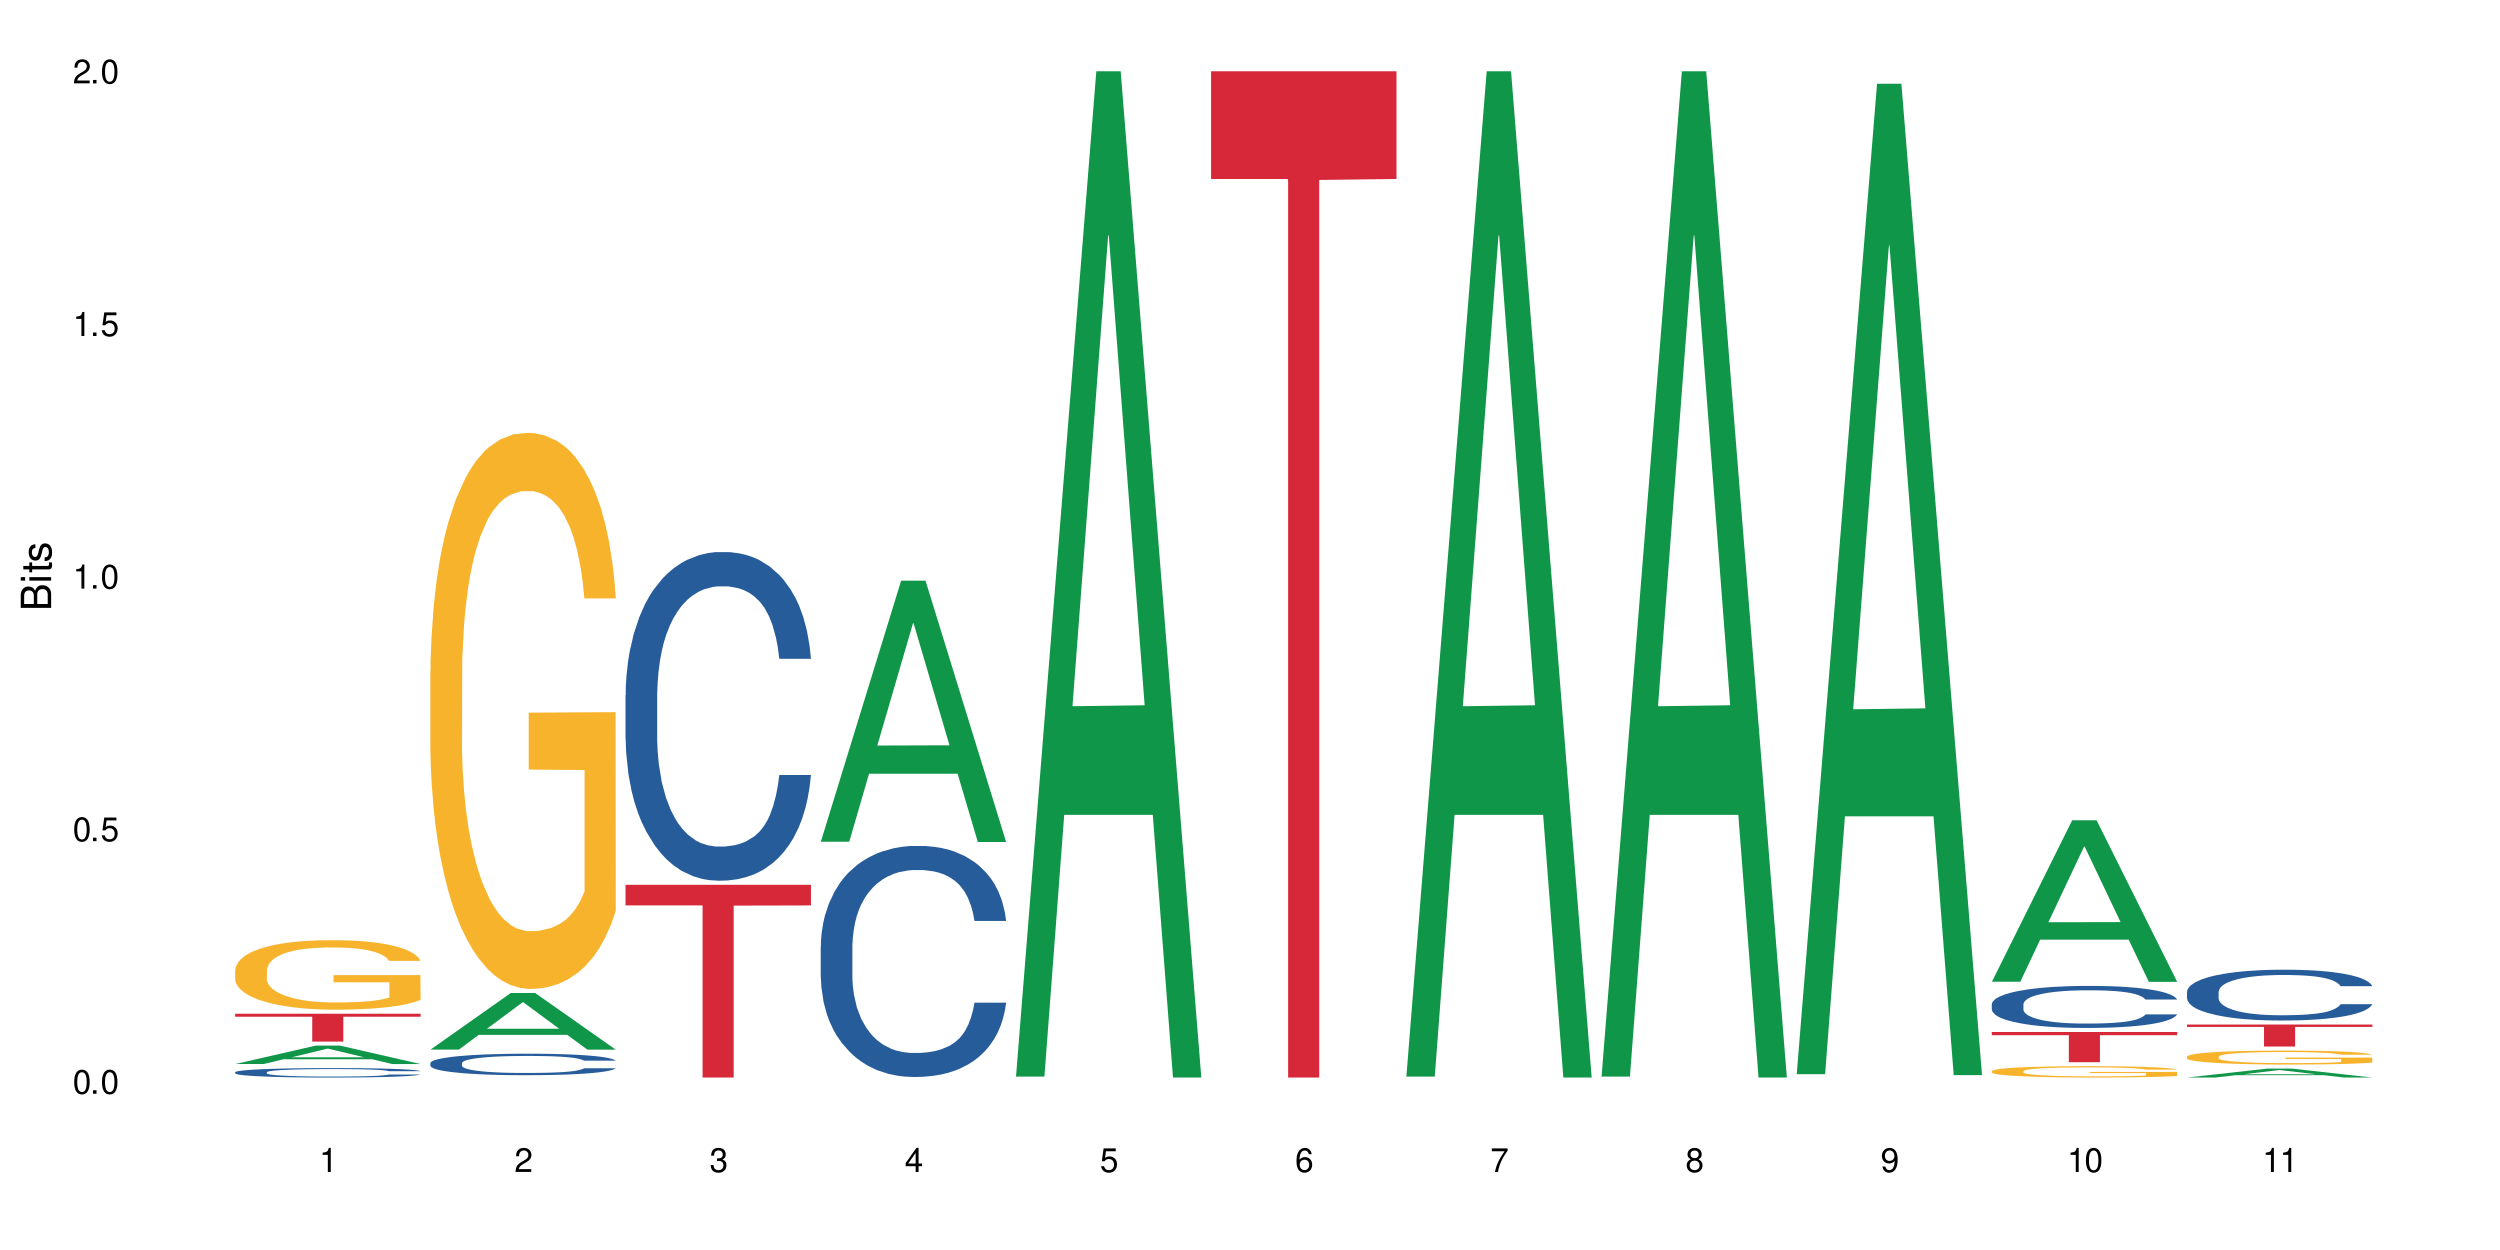 <?xml version="1.0" encoding="UTF-8"?>
<svg xmlns="http://www.w3.org/2000/svg" xmlns:xlink="http://www.w3.org/1999/xlink" width="720" height="360" viewBox="0 0 720 360">
<defs>
<g>
<g id="glyph-0-0">
</g>
<g id="glyph-0-1">
<path d="M 2.641 -6.938 C 2 -6.938 1.422 -6.656 1.078 -6.172 C 0.641 -5.562 0.406 -4.641 0.406 -3.359 C 0.406 -1.016 1.188 0.219 2.641 0.219 C 4.078 0.219 4.859 -1.016 4.859 -3.297 C 4.859 -4.641 4.656 -5.547 4.203 -6.172 C 3.844 -6.656 3.281 -6.938 2.641 -6.938 Z M 2.641 -6.188 C 3.547 -6.188 4 -5.25 4 -3.375 C 4 -1.406 3.562 -0.484 2.625 -0.484 C 1.734 -0.484 1.281 -1.438 1.281 -3.344 C 1.281 -5.25 1.734 -6.188 2.641 -6.188 Z M 2.641 -6.188 "/>
</g>
<g id="glyph-0-2">
<path d="M 1.828 -1 L 0.828 -1 L 0.828 0 L 1.828 0 Z M 1.828 -1 "/>
</g>
<g id="glyph-0-3">
<path d="M 4.562 -6.797 L 1.062 -6.797 L 0.547 -3.094 L 1.328 -3.094 C 1.719 -3.562 2.047 -3.734 2.578 -3.734 C 3.484 -3.734 4.062 -3.109 4.062 -2.094 C 4.062 -1.125 3.484 -0.531 2.578 -0.531 C 1.828 -0.531 1.375 -0.906 1.188 -1.672 L 0.328 -1.672 C 0.453 -1.109 0.547 -0.844 0.75 -0.594 C 1.125 -0.078 1.828 0.219 2.594 0.219 C 3.969 0.219 4.922 -0.781 4.922 -2.219 C 4.922 -3.562 4.031 -4.484 2.719 -4.484 C 2.25 -4.484 1.859 -4.359 1.469 -4.062 L 1.734 -5.969 L 4.562 -5.969 Z M 4.562 -6.797 "/>
</g>
<g id="glyph-0-4">
<path d="M 2.484 -4.938 L 2.484 0 L 3.328 0 L 3.328 -6.938 L 2.766 -6.938 C 2.469 -5.875 2.281 -5.734 0.984 -5.562 L 0.984 -4.938 Z M 2.484 -4.938 "/>
</g>
<g id="glyph-0-5">
<path d="M 4.859 -0.828 L 1.281 -0.828 C 1.359 -1.406 1.672 -1.781 2.5 -2.281 L 3.469 -2.828 C 4.406 -3.344 4.906 -4.062 4.906 -4.906 C 4.906 -5.484 4.672 -6.031 4.266 -6.406 C 3.859 -6.766 3.375 -6.938 2.719 -6.938 C 1.859 -6.938 1.219 -6.625 0.844 -6.031 C 0.609 -5.672 0.5 -5.234 0.484 -4.531 L 1.328 -4.531 C 1.359 -5.016 1.406 -5.281 1.531 -5.516 C 1.75 -5.938 2.188 -6.203 2.703 -6.203 C 3.469 -6.203 4.031 -5.641 4.031 -4.891 C 4.031 -4.344 3.719 -3.859 3.125 -3.516 L 2.234 -3 C 0.812 -2.172 0.406 -1.531 0.328 -0.016 L 4.859 -0.016 Z M 4.859 -0.828 "/>
</g>
<g id="glyph-0-6">
<path d="M 2.125 -3.188 L 2.578 -3.188 C 3.5 -3.188 3.984 -2.766 3.984 -1.922 C 3.984 -1.062 3.469 -0.531 2.594 -0.531 C 1.656 -0.531 1.203 -1 1.156 -2.016 L 0.312 -2.016 C 0.344 -1.453 0.438 -1.094 0.609 -0.781 C 0.953 -0.109 1.625 0.219 2.547 0.219 C 3.953 0.219 4.859 -0.625 4.859 -1.938 C 4.859 -2.828 4.516 -3.297 3.703 -3.594 C 4.344 -3.844 4.656 -4.328 4.656 -5.031 C 4.656 -6.219 3.875 -6.938 2.578 -6.938 C 1.203 -6.938 0.484 -6.172 0.453 -4.703 L 1.297 -4.703 C 1.312 -5.125 1.344 -5.359 1.453 -5.578 C 1.641 -5.969 2.062 -6.203 2.594 -6.203 C 3.344 -6.203 3.797 -5.75 3.797 -5 C 3.797 -4.516 3.609 -4.219 3.25 -4.047 C 3.016 -3.953 2.703 -3.922 2.125 -3.906 Z M 2.125 -3.188 "/>
</g>
<g id="glyph-0-7">
<path d="M 3.141 -1.672 L 3.141 0 L 3.984 0 L 3.984 -1.672 L 4.984 -1.672 L 4.984 -2.438 L 3.984 -2.438 L 3.984 -6.938 L 3.359 -6.938 L 0.266 -2.578 L 0.266 -1.672 Z M 3.141 -2.438 L 1 -2.438 L 3.141 -5.5 Z M 3.141 -2.438 "/>
</g>
<g id="glyph-0-8">
<path d="M 4.781 -5.125 C 4.609 -6.266 3.891 -6.938 2.844 -6.938 C 2.094 -6.938 1.422 -6.578 1.031 -5.953 C 0.594 -5.266 0.406 -4.422 0.406 -3.172 C 0.406 -2 0.578 -1.25 0.984 -0.641 C 1.359 -0.078 1.953 0.219 2.703 0.219 C 3.984 0.219 4.922 -0.75 4.922 -2.094 C 4.922 -3.375 4.062 -4.281 2.844 -4.281 C 2.172 -4.281 1.641 -4.031 1.281 -3.516 C 1.281 -5.234 1.828 -6.188 2.797 -6.188 C 3.391 -6.188 3.797 -5.797 3.938 -5.125 Z M 2.734 -3.531 C 3.547 -3.531 4.062 -2.953 4.062 -2.031 C 4.062 -1.156 3.484 -0.531 2.703 -0.531 C 1.922 -0.531 1.328 -1.188 1.328 -2.078 C 1.328 -2.938 1.906 -3.531 2.734 -3.531 Z M 2.734 -3.531 "/>
</g>
<g id="glyph-0-9">
<path d="M 4.984 -6.797 L 0.438 -6.797 L 0.438 -5.969 L 4.109 -5.969 C 2.5 -3.656 1.828 -2.234 1.328 0 L 2.219 0 C 2.594 -2.172 3.453 -4.047 4.984 -6.094 Z M 4.984 -6.797 "/>
</g>
<g id="glyph-0-10">
<path d="M 3.75 -3.656 C 4.469 -4.094 4.688 -4.438 4.688 -5.078 C 4.688 -6.172 3.844 -6.938 2.641 -6.938 C 1.438 -6.938 0.594 -6.172 0.594 -5.094 C 0.594 -4.438 0.812 -4.094 1.516 -3.656 C 0.734 -3.266 0.359 -2.703 0.359 -1.922 C 0.359 -0.656 1.281 0.219 2.641 0.219 C 3.984 0.219 4.922 -0.656 4.922 -1.922 C 4.922 -2.703 4.531 -3.266 3.75 -3.656 Z M 2.641 -6.188 C 3.359 -6.188 3.812 -5.75 3.812 -5.062 C 3.812 -4.406 3.344 -3.984 2.641 -3.984 C 1.922 -3.984 1.453 -4.406 1.453 -5.078 C 1.453 -5.75 1.922 -6.188 2.641 -6.188 Z M 2.641 -3.266 C 3.484 -3.266 4.062 -2.719 4.062 -1.906 C 4.062 -1.078 3.484 -0.531 2.625 -0.531 C 1.797 -0.531 1.219 -1.094 1.219 -1.906 C 1.219 -2.719 1.781 -3.266 2.641 -3.266 Z M 2.641 -3.266 "/>
</g>
<g id="glyph-0-11">
<path d="M 0.516 -1.578 C 0.672 -0.453 1.406 0.219 2.438 0.219 C 3.188 0.219 3.859 -0.141 4.266 -0.766 C 4.688 -1.453 4.891 -2.297 4.891 -3.547 C 4.891 -4.719 4.703 -5.453 4.312 -6.078 C 3.938 -6.641 3.344 -6.938 2.594 -6.938 C 1.297 -6.938 0.359 -5.969 0.359 -4.625 C 0.359 -3.344 1.234 -2.453 2.453 -2.453 C 3.094 -2.453 3.578 -2.672 4.016 -3.203 C 4 -1.484 3.469 -0.531 2.5 -0.531 C 1.906 -0.531 1.484 -0.906 1.359 -1.578 Z M 2.578 -6.203 C 3.375 -6.203 3.969 -5.531 3.969 -4.641 C 3.969 -3.797 3.391 -3.188 2.547 -3.188 C 1.734 -3.188 1.234 -3.766 1.234 -4.688 C 1.234 -5.562 1.797 -6.203 2.578 -6.203 Z M 2.578 -6.203 "/>
</g>
<g id="glyph-1-0">
</g>
<g id="glyph-1-1">
<path d="M 0 -0.953 L 0 -4.891 C 0 -5.719 -0.234 -6.344 -0.734 -6.797 C -1.188 -7.234 -1.812 -7.469 -2.5 -7.469 C -3.547 -7.469 -4.188 -7 -4.625 -5.875 C -4.984 -6.688 -5.625 -7.094 -6.531 -7.094 C -7.172 -7.094 -7.734 -6.859 -8.141 -6.391 C -8.562 -5.922 -8.75 -5.344 -8.75 -4.5 L -8.75 -0.953 Z M -4.984 -2.062 L -7.766 -2.062 L -7.766 -4.219 C -7.766 -4.844 -7.688 -5.203 -7.453 -5.5 C -7.219 -5.812 -6.859 -5.969 -6.375 -5.969 C -5.891 -5.969 -5.531 -5.812 -5.297 -5.5 C -5.062 -5.203 -4.984 -4.844 -4.984 -4.219 Z M -0.984 -2.062 L -4 -2.062 L -4 -4.781 C -4 -5.766 -3.438 -6.359 -2.484 -6.359 C -1.547 -6.359 -0.984 -5.766 -0.984 -4.781 Z M -0.984 -2.062 "/>
</g>
<g id="glyph-1-2">
<path d="M -6.281 -1.797 L -6.281 -0.797 L 0 -0.797 L 0 -1.797 Z M -8.75 -1.797 L -8.75 -0.797 L -7.484 -0.797 L -7.484 -1.797 Z M -8.75 -1.797 "/>
</g>
<g id="glyph-1-3">
<path d="M -6.281 -3.047 L -6.281 -2.016 L -8.016 -2.016 L -8.016 -1.016 L -6.281 -1.016 L -6.281 -0.172 L -5.469 -0.172 L -5.469 -1.016 L -0.719 -1.016 C -0.078 -1.016 0.281 -1.453 0.281 -2.234 C 0.281 -2.5 0.25 -2.719 0.188 -3.047 L -0.641 -3.047 C -0.609 -2.906 -0.594 -2.766 -0.594 -2.562 C -0.594 -2.141 -0.719 -2.016 -1.156 -2.016 L -5.469 -2.016 L -5.469 -3.047 Z M -6.281 -3.047 "/>
</g>
<g id="glyph-1-4">
<path d="M -4.531 -5.25 C -5.766 -5.25 -6.469 -4.422 -6.469 -2.969 C -6.469 -1.516 -5.719 -0.562 -4.547 -0.562 C -3.562 -0.562 -3.094 -1.062 -2.734 -2.562 L -2.516 -3.484 C -2.344 -4.188 -2.094 -4.469 -1.641 -4.469 C -1.047 -4.469 -0.641 -3.875 -0.641 -3 C -0.641 -2.453 -0.797 -2 -1.062 -1.75 C -1.25 -1.594 -1.422 -1.531 -1.875 -1.469 L -1.875 -0.406 C -0.422 -0.453 0.281 -1.266 0.281 -2.922 C 0.281 -4.5 -0.5 -5.516 -1.719 -5.516 C -2.656 -5.516 -3.172 -4.984 -3.469 -3.734 L -3.703 -2.766 C -3.891 -1.953 -4.156 -1.609 -4.594 -1.609 C -5.188 -1.609 -5.547 -2.125 -5.547 -2.938 C -5.547 -3.75 -5.203 -4.172 -4.531 -4.203 Z M -4.531 -5.25 "/>
</g>
</g>
</defs>
<rect x="-72" y="-36" width="864" height="432" fill="rgb(100%, 100%, 100%)" fill-opacity="1"/>
<path fill-rule="nonzero" fill="rgb(6.275%, 58.824%, 28.235%)" fill-opacity="1" d="M 67.73 306.441 L 67.789 306.438 L 90.895 301.141 L 97.91 301.141 L 121.133 306.449 L 112.973 306.449 L 107.152 305.062 L 81.652 305.062 L 75.945 306.441 L 67.73 306.441 L 84.105 304.488 L 104.816 304.484 L 94.488 302.008 L 94.375 302.004 L 94.262 302.016 L 84.047 304.484 L 84.105 304.488 Z M 67.73 306.441 "/>
<path fill-rule="nonzero" fill="rgb(14.51%, 36.078%, 60%)" fill-opacity="1" d="M 67.73 308.797 L 67.797 308.793 L 67.797 308.734 L 67.992 308.641 L 68.449 308.52 L 68.902 308.438 L 70.074 308.289 L 71.703 308.148 L 73.398 308.039 L 74.633 307.977 L 75.742 307.926 L 78.281 307.832 L 79.91 307.785 L 81.668 307.742 L 83.816 307.699 L 85.379 307.676 L 88.895 307.637 L 91.5 307.617 L 93.52 307.613 L 97.883 307.613 L 100.488 307.621 L 102.375 307.633 L 104.461 307.652 L 106.219 307.676 L 109.281 307.73 L 112.016 307.801 L 113.254 307.84 L 115.207 307.918 L 116.703 307.992 L 117.746 308.059 L 118.918 308.148 L 119.961 308.262 L 120.742 308.387 L 121.133 308.496 L 112.016 308.496 L 111.559 308.395 L 111.039 308.316 L 110.062 308.215 L 109.086 308.145 L 107.715 308.07 L 106.48 308.023 L 104.785 307.977 L 103.289 307.949 L 101.727 307.926 L 100.227 307.91 L 97.363 307.895 L 94.039 307.895 L 92.805 307.898 L 90.262 307.922 L 88.895 307.938 L 86.941 307.973 L 85.574 308.004 L 83.945 308.055 L 82.84 308.098 L 81.473 308.16 L 80.496 308.219 L 79.387 308.301 L 78.738 308.363 L 78.152 308.434 L 77.629 308.516 L 77.238 308.602 L 76.977 308.695 L 76.848 308.781 L 76.848 309.168 L 76.977 309.258 L 77.305 309.363 L 78.152 309.516 L 79.387 309.645 L 80.82 309.75 L 82.188 309.824 L 82.969 309.859 L 84.012 309.898 L 85.641 309.949 L 87.984 310 L 89.352 310.02 L 91.438 310.039 L 93.586 310.051 L 96.449 310.051 L 98.988 310.039 L 100.684 310.027 L 102.441 310.008 L 104.852 309.965 L 106.348 309.926 L 107.652 309.879 L 108.629 309.828 L 109.281 309.789 L 110.258 309.715 L 111.039 309.629 L 111.625 309.543 L 112.016 309.457 L 121.133 309.457 L 120.742 309.555 L 120.156 309.652 L 119.57 309.727 L 118.656 309.812 L 117.613 309.891 L 116.117 309.977 L 114.879 310.035 L 113.254 310.098 L 111.754 310.145 L 110.125 310.188 L 107.715 310.234 L 106.152 310.262 L 104.461 310.281 L 102.441 310.301 L 99.902 310.32 L 97.168 310.328 L 94.625 310.332 L 91.891 310.328 L 89.871 310.316 L 87.203 310.297 L 83.883 310.25 L 81.473 310.203 L 79.582 310.156 L 77.957 310.105 L 76.133 310.039 L 73.789 309.93 L 72.355 309.844 L 71.379 309.773 L 70.27 309.68 L 69.488 309.59 L 68.578 309.453 L 67.926 309.277 L 67.73 309.137 Z M 67.73 308.797 "/>
<path fill-rule="nonzero" fill="rgb(96.863%, 70.196%, 16.863%)" fill-opacity="1" d="M 67.73 279.348 L 67.797 279.328 L 67.797 278.965 L 68.055 278.141 L 68.707 277.008 L 69.555 276.074 L 70.465 275.344 L 71.051 274.961 L 72.027 274.41 L 72.875 274.008 L 75.023 273.184 L 77.762 272.418 L 79.258 272.09 L 80.949 271.777 L 83.359 271.43 L 84.469 271.301 L 87.855 271.008 L 91.695 270.828 L 95.93 270.773 L 97.883 270.789 L 100.555 270.863 L 104.199 271.062 L 106.285 271.246 L 107.91 271.43 L 109.605 271.668 L 111.688 272.035 L 113.645 272.473 L 115.207 272.91 L 116.77 273.461 L 118.07 274.043 L 119.18 274.684 L 120.156 275.453 L 120.742 276.094 L 121.133 276.734 L 112.078 276.734 L 111.559 276.094 L 110.973 275.598 L 109.996 274.996 L 109.02 274.559 L 108.043 274.211 L 106.219 273.734 L 104.656 273.441 L 102.703 273.184 L 100.812 273.02 L 98.664 272.91 L 97.363 272.875 L 93.91 272.875 L 90.785 273.004 L 88.961 273.148 L 87.66 273.297 L 85.836 273.57 L 84.727 273.789 L 84.078 273.934 L 82.125 274.5 L 80.82 275.016 L 80.105 275.359 L 79.191 275.91 L 78.543 276.402 L 77.824 277.137 L 77.434 277.684 L 76.914 278.926 L 76.848 282.219 L 77.043 282.914 L 77.434 283.664 L 77.957 284.32 L 78.738 285.016 L 79.52 285.547 L 80.887 286.258 L 82.059 286.734 L 82.969 287.047 L 84.727 287.539 L 85.445 287.703 L 87.137 288.031 L 88.895 288.289 L 91.047 288.508 L 92.672 288.617 L 95.277 288.711 L 98.598 288.711 L 102.508 288.598 L 104.98 288.453 L 106.676 288.309 L 107.781 288.18 L 109.148 287.977 L 110.125 287.797 L 111.039 287.594 L 112.145 287.281 L 112.145 282.914 L 96.059 282.895 L 96.059 280.848 L 121.066 280.828 L 121.133 287.977 L 119.766 288.473 L 118.07 288.945 L 116.441 289.312 L 114.75 289.625 L 112.34 289.973 L 110.387 290.191 L 107.391 290.445 L 104.656 290.609 L 101.789 290.719 L 99.25 290.777 L 96.254 290.793 L 93.586 290.758 L 90.719 290.648 L 88.441 290.5 L 86.355 290.316 L 84.273 290.082 L 81.668 289.695 L 79.973 289.387 L 78.215 289 L 76.457 288.543 L 74.895 288.051 L 73.852 287.668 L 72.812 287.227 L 71.703 286.68 L 70.66 286.059 L 69.879 285.492 L 69.164 284.852 L 68.645 284.246 L 68.121 283.426 L 67.859 282.766 L 67.73 282.199 Z M 67.73 279.348 "/>
<path fill-rule="nonzero" fill="rgb(83.922%, 15.686%, 22.353%)" fill-opacity="1" d="M 67.73 291.957 L 121.133 291.957 L 121.133 292.816 L 98.875 292.824 L 98.875 299.977 L 89.922 299.977 L 89.922 292.832 L 89.793 292.816 L 67.73 292.816 Z M 67.73 291.957 "/>
<path fill-rule="nonzero" fill="rgb(6.275%, 58.824%, 28.235%)" fill-opacity="1" d="M 123.941 302.293 L 124 302.277 L 147.105 285.984 L 154.125 285.984 L 177.344 302.309 L 169.184 302.309 L 163.367 298.047 L 137.863 298.047 L 132.156 302.293 L 123.941 302.293 L 140.316 296.285 L 161.027 296.27 L 150.699 288.652 L 150.586 288.637 L 150.473 288.684 L 140.258 296.27 L 140.316 296.285 Z M 123.941 302.293 "/>
<path fill-rule="nonzero" fill="rgb(14.51%, 36.078%, 60%)" fill-opacity="1" d="M 123.941 306.164 L 124.008 306.156 L 124.008 306.023 L 124.203 305.809 L 124.66 305.535 L 125.113 305.348 L 126.285 305.016 L 127.914 304.695 L 129.609 304.445 L 130.844 304.297 L 131.953 304.184 L 134.492 303.977 L 136.121 303.867 L 137.879 303.773 L 140.027 303.676 L 141.59 303.621 L 145.109 303.531 L 147.711 303.488 L 149.73 303.473 L 154.094 303.473 L 156.699 303.496 L 158.59 303.523 L 160.672 303.57 L 162.43 303.621 L 165.492 303.746 L 168.227 303.902 L 169.465 303.992 L 171.418 304.168 L 172.914 304.336 L 173.957 304.484 L 175.129 304.695 L 176.172 304.949 L 176.953 305.238 L 177.344 305.48 L 168.227 305.48 L 167.77 305.254 L 167.25 305.078 L 166.273 304.848 L 165.297 304.684 L 163.93 304.52 L 162.691 304.41 L 160.996 304.305 L 159.5 304.234 L 157.938 304.184 L 156.438 304.152 L 153.574 304.117 L 150.254 304.117 L 149.016 304.129 L 146.477 304.176 L 145.109 304.215 L 143.152 304.293 L 141.785 304.367 L 140.156 304.48 L 139.051 304.574 L 137.684 304.723 L 136.707 304.852 L 135.598 305.039 L 134.949 305.18 L 134.363 305.34 L 133.84 305.523 L 133.449 305.723 L 133.191 305.93 L 133.059 306.137 L 133.059 307.012 L 133.191 307.215 L 133.516 307.453 L 134.363 307.797 L 135.598 308.098 L 137.031 308.332 L 138.398 308.504 L 139.18 308.582 L 140.223 308.672 L 141.852 308.785 L 144.195 308.898 L 145.562 308.945 L 147.648 308.988 L 149.797 309.012 L 152.66 309.012 L 155.203 308.988 L 156.895 308.961 L 158.652 308.914 L 161.062 308.82 L 162.559 308.73 L 163.863 308.621 L 164.84 308.516 L 165.492 308.422 L 166.469 308.25 L 167.25 308.055 L 167.836 307.859 L 168.227 307.668 L 177.344 307.668 L 176.953 307.891 L 176.367 308.113 L 175.781 308.277 L 174.867 308.477 L 173.828 308.648 L 172.328 308.848 L 171.09 308.977 L 169.465 309.117 L 167.965 309.227 L 166.336 309.324 L 163.93 309.434 L 162.363 309.492 L 160.672 309.543 L 158.652 309.59 L 156.113 309.629 L 153.379 309.648 L 150.84 309.656 L 148.102 309.645 L 146.086 309.621 L 143.414 309.57 L 140.094 309.469 L 137.684 309.363 L 135.793 309.254 L 134.168 309.141 L 132.344 308.988 L 130 308.742 L 128.566 308.547 L 127.59 308.391 L 126.48 308.168 L 125.699 307.973 L 124.789 307.656 L 124.137 307.254 L 123.941 306.941 Z M 123.941 306.164 "/>
<path fill-rule="nonzero" fill="rgb(96.863%, 70.196%, 16.863%)" fill-opacity="1" d="M 123.941 193.25 L 124.008 193.102 L 124.008 190.18 L 124.27 183.594 L 124.918 174.527 L 125.766 167.066 L 126.676 161.215 L 127.266 158.145 L 128.242 153.754 L 129.086 150.535 L 131.234 143.953 L 133.973 137.809 L 135.469 135.176 L 137.164 132.691 L 139.57 129.91 L 140.68 128.887 L 144.066 126.547 L 147.906 125.082 L 152.141 124.645 L 154.094 124.793 L 156.766 125.375 L 160.41 126.984 L 162.496 128.449 L 164.125 129.91 L 165.816 131.812 L 167.902 134.738 L 169.855 138.25 L 171.418 141.758 L 172.98 146.148 L 174.281 150.828 L 175.391 155.949 L 176.367 162.094 L 176.953 167.211 L 177.344 172.332 L 168.293 172.332 L 167.77 167.211 L 167.184 163.262 L 166.207 158.434 L 165.23 154.926 L 164.254 152.145 L 162.43 148.344 L 160.867 146 L 158.914 143.953 L 157.023 142.637 L 154.875 141.758 L 153.574 141.469 L 150.121 141.469 L 146.996 142.492 L 145.172 143.66 L 143.871 144.832 L 142.047 147.027 L 140.941 148.781 L 140.289 149.953 L 138.336 154.484 L 137.031 158.582 L 136.316 161.359 L 135.402 165.75 L 134.754 169.699 L 134.035 175.551 L 133.645 179.938 L 133.125 189.887 L 133.059 216.215 L 133.254 221.773 L 133.645 227.77 L 134.168 233.039 L 134.949 238.598 L 135.73 242.84 L 137.098 248.543 L 138.27 252.348 L 139.18 254.832 L 140.941 258.781 L 141.656 260.098 L 143.348 262.73 L 145.109 264.781 L 147.258 266.535 L 148.883 267.414 L 151.488 268.145 L 154.812 268.145 L 158.719 267.266 L 161.191 266.098 L 162.887 264.926 L 163.992 263.902 L 165.359 262.293 L 166.336 260.832 L 167.25 259.223 L 168.355 256.734 L 168.355 221.773 L 152.27 221.629 L 152.27 205.246 L 177.277 205.098 L 177.344 262.293 L 175.977 266.242 L 174.281 270.047 L 172.656 272.973 L 170.961 275.457 L 168.551 278.238 L 166.598 279.992 L 163.602 282.039 L 160.867 283.355 L 158 284.234 L 155.461 284.672 L 152.465 284.82 L 149.797 284.527 L 146.93 283.648 L 144.652 282.48 L 142.566 281.016 L 140.484 279.113 L 137.879 276.043 L 136.188 273.555 L 134.426 270.484 L 132.668 266.828 L 131.105 262.879 L 130.062 259.805 L 129.023 256.297 L 127.914 251.906 L 126.871 246.934 L 126.09 242.398 L 125.375 237.281 L 124.855 232.453 L 124.332 225.871 L 124.074 220.605 L 123.941 216.07 Z M 123.941 193.25 "/>
<path fill-rule="nonzero" fill="rgb(14.51%, 36.078%, 60%)" fill-opacity="1" d="M 180.152 200.199 L 180.219 200.113 L 180.219 198.035 L 180.414 194.75 L 180.871 190.598 L 181.324 187.742 L 182.5 182.641 L 184.125 177.707 L 185.82 173.902 L 187.059 171.652 L 188.164 169.922 L 190.703 166.723 L 192.332 165.078 L 194.09 163.609 L 196.238 162.137 L 197.801 161.273 L 201.32 159.891 L 203.922 159.285 L 205.941 159.023 L 210.305 159.023 L 212.91 159.371 L 214.801 159.801 L 216.883 160.496 L 218.641 161.273 L 221.703 163.176 L 224.438 165.598 L 225.676 166.98 L 227.629 169.664 L 229.125 172.258 L 230.168 174.508 L 231.34 177.707 L 232.383 181.602 L 233.164 186.012 L 233.555 189.73 L 224.438 189.73 L 223.98 186.273 L 223.461 183.59 L 222.484 180.043 L 221.508 177.535 L 220.141 175.027 L 218.902 173.383 L 217.207 171.738 L 215.711 170.703 L 214.148 169.922 L 212.648 169.402 L 209.785 168.887 L 206.465 168.887 L 205.227 169.059 L 202.688 169.75 L 201.32 170.355 L 199.363 171.566 L 197.996 172.691 L 196.371 174.422 L 195.262 175.891 L 193.895 178.141 L 192.918 180.129 L 191.812 182.984 L 191.16 185.148 L 190.574 187.57 L 190.051 190.426 L 189.66 193.453 L 189.402 196.652 L 189.27 199.766 L 189.27 213.176 L 189.402 216.289 L 189.727 219.922 L 190.574 225.199 L 191.812 229.781 L 193.242 233.418 L 194.609 236.012 L 195.395 237.223 L 196.434 238.605 L 198.062 240.336 L 200.406 242.066 L 201.773 242.758 L 203.859 243.449 L 206.008 243.797 L 208.875 243.797 L 211.414 243.449 L 213.105 243.02 L 214.863 242.324 L 217.273 240.855 L 218.773 239.473 L 220.074 237.828 L 221.051 236.184 L 221.703 234.801 L 222.68 232.117 L 223.461 229.176 L 224.047 226.148 L 224.438 223.207 L 233.555 223.207 L 233.164 226.668 L 232.578 230.043 L 231.992 232.551 L 231.082 235.578 L 230.039 238.262 L 228.539 241.289 L 227.305 243.277 L 225.676 245.441 L 224.176 247.082 L 222.551 248.555 L 220.141 250.285 L 218.578 251.148 L 216.883 251.926 L 214.863 252.621 L 212.324 253.227 L 209.59 253.57 L 207.051 253.656 L 204.316 253.484 L 202.297 253.137 L 199.625 252.359 L 196.305 250.805 L 193.895 249.16 L 192.008 247.516 L 190.379 245.785 L 188.555 243.449 L 186.211 239.645 L 184.777 236.703 L 183.801 234.281 L 182.695 230.906 L 181.914 227.879 L 181 223.035 L 180.348 216.895 L 180.152 212.137 Z M 180.152 200.199 "/>
<path fill-rule="nonzero" fill="rgb(83.922%, 15.686%, 22.353%)" fill-opacity="1" d="M 180.152 254.82 L 233.555 254.82 L 233.555 260.762 L 211.301 260.816 L 211.301 310.332 L 202.344 310.332 L 202.344 260.867 L 202.215 260.762 L 180.152 260.762 Z M 180.152 254.82 "/>
<path fill-rule="nonzero" fill="rgb(6.275%, 58.824%, 28.235%)" fill-opacity="1" d="M 236.367 242.418 L 236.422 242.348 L 259.527 167.23 L 266.547 167.23 L 289.766 242.488 L 281.609 242.488 L 275.789 222.844 L 250.285 222.844 L 244.582 242.418 L 236.367 242.418 L 252.738 214.715 L 273.449 214.645 L 263.121 179.523 L 263.008 179.453 L 262.895 179.668 L 252.684 214.645 L 252.738 214.715 Z M 236.367 242.418 "/>
<path fill-rule="nonzero" fill="rgb(14.51%, 36.078%, 60%)" fill-opacity="1" d="M 236.367 272.598 L 236.43 272.535 L 236.43 271.078 L 236.625 268.766 L 237.082 265.848 L 237.539 263.84 L 238.711 260.254 L 240.34 256.785 L 242.031 254.113 L 243.27 252.531 L 244.375 251.312 L 246.914 249.062 L 248.543 247.91 L 250.301 246.875 L 252.449 245.84 L 254.016 245.234 L 257.531 244.262 L 260.137 243.836 L 262.152 243.652 L 266.516 243.652 L 269.121 243.895 L 271.012 244.199 L 273.094 244.688 L 274.852 245.234 L 277.914 246.57 L 280.648 248.273 L 281.887 249.246 L 283.84 251.133 L 285.34 252.957 L 286.379 254.535 L 287.551 256.785 L 288.594 259.523 L 289.375 262.625 L 289.766 265.238 L 280.648 265.238 L 280.191 262.809 L 279.672 260.922 L 278.695 258.43 L 277.719 256.664 L 276.352 254.902 L 275.113 253.746 L 273.422 252.59 L 271.922 251.863 L 270.359 251.312 L 268.863 250.949 L 265.996 250.586 L 262.676 250.586 L 261.438 250.707 L 258.898 251.191 L 257.531 251.617 L 255.578 252.469 L 254.211 253.262 L 252.582 254.477 L 251.473 255.512 L 250.105 257.09 L 249.129 258.488 L 248.023 260.496 L 247.371 262.016 L 246.785 263.719 L 246.266 265.727 L 245.875 267.855 L 245.613 270.105 L 245.484 272.293 L 245.484 281.719 L 245.613 283.91 L 245.938 286.461 L 246.785 290.172 L 248.023 293.395 L 249.457 295.949 L 250.824 297.773 L 251.605 298.625 L 252.645 299.598 L 254.273 300.812 L 256.617 302.031 L 257.984 302.516 L 260.07 303.004 L 262.219 303.246 L 265.086 303.246 L 267.625 303.004 L 269.316 302.699 L 271.074 302.211 L 273.484 301.18 L 274.984 300.207 L 276.285 299.051 L 277.262 297.895 L 277.914 296.922 L 278.891 295.035 L 279.672 292.969 L 280.258 290.84 L 280.648 288.773 L 289.766 288.773 L 289.375 291.207 L 288.789 293.578 L 288.203 295.34 L 287.293 297.469 L 286.25 299.355 L 284.75 301.48 L 283.516 302.883 L 281.887 304.402 L 280.387 305.559 L 278.762 306.59 L 276.352 307.809 L 274.789 308.414 L 273.094 308.961 L 271.074 309.449 L 268.535 309.875 L 265.801 310.117 L 263.262 310.18 L 260.527 310.059 L 258.508 309.812 L 255.836 309.266 L 252.516 308.172 L 250.105 307.016 L 248.219 305.859 L 246.59 304.645 L 244.766 303.004 L 242.422 300.328 L 240.988 298.258 L 240.012 296.559 L 238.906 294.184 L 238.125 292.059 L 237.211 288.652 L 236.562 284.332 L 236.367 280.988 Z M 236.367 272.598 "/>
<path fill-rule="nonzero" fill="rgb(6.275%, 58.824%, 28.235%)" fill-opacity="1" d="M 292.578 310.059 L 292.633 309.789 L 315.738 20.527 L 322.758 20.527 L 345.977 310.332 L 337.82 310.332 L 332 234.684 L 306.496 234.684 L 300.793 310.059 L 292.578 310.059 L 308.949 203.391 L 329.66 203.117 L 319.336 67.875 L 319.219 67.602 L 319.105 68.418 L 308.895 203.117 L 308.949 203.391 Z M 292.578 310.059 "/>
<path fill-rule="nonzero" fill="rgb(83.922%, 15.686%, 22.353%)" fill-opacity="1" d="M 348.789 20.527 L 402.188 20.527 L 402.188 51.547 L 379.934 51.82 L 379.934 310.332 L 370.98 310.332 L 370.98 52.094 L 370.848 51.547 L 348.789 51.547 Z M 348.789 20.527 "/>
<path fill-rule="nonzero" fill="rgb(6.275%, 58.824%, 28.235%)" fill-opacity="1" d="M 405 310.059 L 405.059 309.789 L 428.164 20.527 L 435.18 20.527 L 458.402 310.332 L 450.242 310.332 L 444.422 234.684 L 418.922 234.684 L 413.215 310.059 L 405 310.059 L 421.375 203.391 L 442.082 203.117 L 431.758 67.875 L 431.645 67.602 L 431.527 68.418 L 421.316 203.117 L 421.375 203.391 Z M 405 310.059 "/>
<path fill-rule="nonzero" fill="rgb(6.275%, 58.824%, 28.235%)" fill-opacity="1" d="M 461.211 310.059 L 461.27 309.789 L 484.375 20.527 L 491.391 20.527 L 514.613 310.332 L 506.453 310.332 L 500.633 234.684 L 475.133 234.684 L 469.426 310.059 L 461.211 310.059 L 477.586 203.391 L 498.297 203.117 L 487.969 67.875 L 487.855 67.602 L 487.742 68.418 L 477.527 203.117 L 477.586 203.391 Z M 461.211 310.059 "/>
<path fill-rule="nonzero" fill="rgb(6.275%, 58.824%, 28.235%)" fill-opacity="1" d="M 517.422 309.363 L 517.48 309.098 L 540.586 24.109 L 547.602 24.109 L 570.824 309.633 L 562.664 309.633 L 556.848 235.102 L 531.344 235.102 L 525.637 309.363 L 517.422 309.363 L 533.797 204.27 L 554.508 204.004 L 544.18 70.758 L 544.066 70.492 L 543.953 71.297 L 533.738 204.004 L 533.797 204.27 Z M 517.422 309.363 "/>
<path fill-rule="nonzero" fill="rgb(6.275%, 58.824%, 28.235%)" fill-opacity="1" d="M 573.633 282.742 L 573.691 282.699 L 596.797 236.23 L 603.816 236.23 L 627.035 282.785 L 618.875 282.785 L 613.059 270.633 L 587.555 270.633 L 581.852 282.742 L 573.633 282.742 L 590.008 265.605 L 610.719 265.562 L 600.391 243.836 L 600.277 243.793 L 600.164 243.922 L 589.953 265.562 L 590.008 265.605 Z M 573.633 282.742 "/>
<path fill-rule="nonzero" fill="rgb(14.51%, 36.078%, 60%)" fill-opacity="1" d="M 573.633 289.215 L 573.699 289.203 L 573.699 288.938 L 573.895 288.516 L 574.352 287.988 L 574.805 287.621 L 575.98 286.969 L 577.605 286.34 L 579.301 285.852 L 580.539 285.566 L 581.645 285.344 L 584.184 284.934 L 585.812 284.723 L 587.57 284.535 L 589.719 284.348 L 591.281 284.238 L 594.801 284.062 L 597.402 283.984 L 599.422 283.949 L 603.785 283.949 L 606.391 283.996 L 608.281 284.051 L 610.363 284.137 L 612.121 284.238 L 615.184 284.48 L 617.918 284.789 L 619.156 284.969 L 621.109 285.309 L 622.605 285.641 L 623.648 285.93 L 624.82 286.34 L 625.863 286.836 L 626.645 287.398 L 627.035 287.875 L 617.918 287.875 L 617.461 287.434 L 616.941 287.09 L 615.965 286.637 L 614.988 286.316 L 613.621 285.996 L 612.383 285.785 L 610.688 285.574 L 609.191 285.441 L 607.629 285.344 L 606.129 285.277 L 603.266 285.211 L 599.945 285.211 L 598.707 285.234 L 596.168 285.32 L 594.801 285.398 L 592.844 285.555 L 591.477 285.699 L 589.852 285.918 L 588.742 286.105 L 587.375 286.395 L 586.398 286.648 L 585.293 287.012 L 584.641 287.289 L 584.055 287.598 L 583.531 287.965 L 583.141 288.352 L 582.883 288.762 L 582.75 289.16 L 582.75 290.871 L 582.883 291.27 L 583.207 291.734 L 584.055 292.41 L 585.293 292.996 L 586.723 293.461 L 588.09 293.793 L 588.871 293.945 L 589.914 294.121 L 591.543 294.344 L 593.887 294.566 L 595.254 294.652 L 597.34 294.742 L 599.488 294.785 L 602.355 294.785 L 604.895 294.742 L 606.586 294.688 L 608.344 294.598 L 610.754 294.41 L 612.254 294.234 L 613.555 294.023 L 614.531 293.812 L 615.184 293.637 L 616.16 293.293 L 616.941 292.918 L 617.527 292.531 L 617.918 292.156 L 627.035 292.156 L 626.645 292.598 L 626.059 293.027 L 625.473 293.348 L 624.559 293.734 L 623.52 294.078 L 622.02 294.465 L 620.785 294.719 L 619.156 294.996 L 617.656 295.207 L 616.031 295.395 L 613.621 295.617 L 612.059 295.727 L 610.363 295.824 L 608.344 295.914 L 605.805 295.992 L 603.07 296.035 L 600.531 296.047 L 597.793 296.023 L 595.777 295.98 L 593.105 295.883 L 589.785 295.684 L 587.375 295.473 L 585.488 295.262 L 583.859 295.039 L 582.035 294.742 L 579.691 294.254 L 578.258 293.879 L 577.281 293.57 L 576.176 293.141 L 575.391 292.75 L 574.48 292.133 L 573.828 291.348 L 573.633 290.738 Z M 573.633 289.215 "/>
<path fill-rule="nonzero" fill="rgb(96.863%, 70.196%, 16.863%)" fill-opacity="1" d="M 573.633 308.465 L 573.699 308.465 L 573.699 308.402 L 573.961 308.27 L 574.609 308.086 L 575.457 307.934 L 576.371 307.812 L 576.957 307.75 L 577.934 307.66 L 578.777 307.598 L 580.93 307.461 L 583.664 307.336 L 585.16 307.285 L 586.855 307.234 L 589.266 307.176 L 590.371 307.156 L 593.758 307.109 L 597.598 307.078 L 601.832 307.07 L 603.785 307.07 L 606.457 307.082 L 610.102 307.117 L 612.188 307.145 L 613.816 307.176 L 615.508 307.215 L 617.594 307.273 L 619.547 307.348 L 621.109 307.418 L 622.672 307.508 L 623.973 307.602 L 625.082 307.707 L 626.059 307.832 L 626.645 307.938 L 627.035 308.039 L 617.984 308.039 L 617.461 307.938 L 616.875 307.855 L 615.898 307.758 L 614.922 307.688 L 613.945 307.629 L 612.121 307.551 L 610.559 307.504 L 608.605 307.461 L 606.715 307.434 L 604.566 307.418 L 603.266 307.41 L 599.812 307.41 L 596.688 307.434 L 594.863 307.457 L 593.562 307.48 L 591.738 307.523 L 590.633 307.559 L 589.98 307.586 L 588.027 307.676 L 586.723 307.762 L 586.008 307.816 L 585.098 307.906 L 584.445 307.988 L 583.727 308.105 L 583.336 308.195 L 582.816 308.398 L 582.75 308.934 L 582.945 309.047 L 583.336 309.172 L 583.859 309.277 L 584.641 309.391 L 585.422 309.477 L 586.789 309.594 L 587.961 309.672 L 588.871 309.723 L 590.633 309.801 L 591.348 309.828 L 593.039 309.883 L 594.801 309.926 L 596.949 309.961 L 598.578 309.977 L 601.18 309.992 L 604.504 309.992 L 608.41 309.977 L 610.883 309.949 L 612.578 309.926 L 613.684 309.906 L 615.051 309.875 L 616.031 309.844 L 616.941 309.812 L 618.047 309.762 L 618.047 309.047 L 601.961 309.043 L 601.961 308.711 L 626.969 308.707 L 627.035 309.875 L 625.668 309.953 L 623.973 310.031 L 622.348 310.09 L 620.652 310.141 L 618.242 310.199 L 616.289 310.234 L 613.293 310.277 L 610.559 310.301 L 607.695 310.32 L 605.152 310.328 L 602.156 310.332 L 599.488 310.328 L 596.621 310.309 L 594.344 310.285 L 592.258 310.254 L 590.176 310.215 L 587.57 310.152 L 585.879 310.102 L 584.117 310.039 L 582.359 309.965 L 580.797 309.887 L 579.754 309.824 L 578.715 309.75 L 577.605 309.66 L 576.566 309.559 L 575.785 309.469 L 575.066 309.363 L 574.547 309.266 L 574.023 309.133 L 573.766 309.023 L 573.633 308.93 Z M 573.633 308.465 "/>
<path fill-rule="nonzero" fill="rgb(83.922%, 15.686%, 22.353%)" fill-opacity="1" d="M 573.633 297.211 L 627.035 297.211 L 627.035 298.141 L 604.781 298.148 L 604.781 305.906 L 595.824 305.906 L 595.824 298.156 L 595.695 298.141 L 573.633 298.141 Z M 573.633 297.211 "/>
<path fill-rule="nonzero" fill="rgb(6.275%, 58.824%, 28.235%)" fill-opacity="1" d="M 629.848 310.328 L 629.902 310.328 L 653.008 307.754 L 660.027 307.754 L 683.246 310.332 L 675.09 310.332 L 669.27 309.66 L 643.766 309.66 L 638.062 310.328 L 629.848 310.328 L 646.219 309.383 L 666.93 309.379 L 656.602 308.176 L 656.488 308.172 L 656.375 308.18 L 646.164 309.379 L 646.219 309.383 Z M 629.848 310.328 "/>
<path fill-rule="nonzero" fill="rgb(14.51%, 36.078%, 60%)" fill-opacity="1" d="M 629.848 285.648 L 629.91 285.633 L 629.91 285.312 L 630.105 284.805 L 630.562 284.164 L 631.02 283.723 L 632.191 282.934 L 633.816 282.172 L 635.512 281.586 L 636.75 281.238 L 637.855 280.969 L 640.395 280.473 L 642.023 280.219 L 643.781 279.992 L 645.93 279.766 L 647.492 279.633 L 651.012 279.418 L 653.617 279.324 L 655.633 279.285 L 659.996 279.285 L 662.602 279.34 L 664.492 279.406 L 666.574 279.512 L 668.332 279.633 L 671.395 279.926 L 674.129 280.301 L 675.367 280.516 L 677.32 280.93 L 678.816 281.332 L 679.859 281.676 L 681.031 282.172 L 682.074 282.773 L 682.855 283.457 L 683.246 284.031 L 674.129 284.031 L 673.672 283.496 L 673.152 283.082 L 672.176 282.535 L 671.199 282.145 L 669.832 281.758 L 668.594 281.504 L 666.902 281.25 L 665.402 281.09 L 663.84 280.969 L 662.344 280.891 L 659.477 280.809 L 656.156 280.809 L 654.918 280.836 L 652.379 280.941 L 651.012 281.035 L 649.059 281.223 L 647.688 281.398 L 646.062 281.664 L 644.953 281.891 L 643.586 282.238 L 642.609 282.547 L 641.504 282.988 L 640.852 283.32 L 640.266 283.695 L 639.746 284.137 L 639.355 284.605 L 639.094 285.102 L 638.965 285.582 L 638.965 287.652 L 639.094 288.133 L 639.418 288.695 L 640.266 289.512 L 641.504 290.219 L 642.934 290.781 L 644.305 291.184 L 645.086 291.371 L 646.125 291.582 L 647.754 291.852 L 650.098 292.117 L 651.465 292.227 L 653.551 292.332 L 655.699 292.387 L 658.566 292.387 L 661.105 292.332 L 662.797 292.266 L 664.555 292.16 L 666.965 291.93 L 668.465 291.719 L 669.766 291.465 L 670.742 291.211 L 671.395 290.996 L 672.371 290.582 L 673.152 290.125 L 673.738 289.66 L 674.129 289.203 L 683.246 289.203 L 682.855 289.738 L 682.27 290.262 L 681.684 290.648 L 680.773 291.117 L 679.73 291.531 L 678.23 291.996 L 676.996 292.305 L 675.367 292.641 L 673.867 292.895 L 672.242 293.121 L 669.832 293.387 L 668.27 293.523 L 666.574 293.641 L 664.555 293.75 L 662.016 293.844 L 659.281 293.895 L 656.742 293.91 L 654.008 293.883 L 651.988 293.828 L 649.316 293.711 L 645.996 293.469 L 643.586 293.215 L 641.699 292.961 L 640.07 292.691 L 638.246 292.332 L 635.902 291.742 L 634.469 291.289 L 633.492 290.914 L 632.387 290.395 L 631.605 289.926 L 630.691 289.176 L 630.043 288.227 L 629.848 287.492 Z M 629.848 285.648 "/>
<path fill-rule="nonzero" fill="rgb(96.863%, 70.196%, 16.863%)" fill-opacity="1" d="M 629.848 304.293 L 629.91 304.289 L 629.91 304.219 L 630.172 304.051 L 630.824 303.824 L 631.668 303.637 L 632.582 303.492 L 633.168 303.414 L 634.145 303.305 L 634.992 303.223 L 637.141 303.059 L 639.875 302.902 L 641.371 302.836 L 643.066 302.773 L 645.477 302.707 L 646.582 302.68 L 649.969 302.621 L 653.812 302.586 L 658.043 302.574 L 659.996 302.578 L 662.668 302.594 L 666.316 302.633 L 668.398 302.668 L 670.027 302.707 L 671.719 302.754 L 673.805 302.828 L 675.758 302.914 L 677.32 303.004 L 678.883 303.113 L 680.188 303.23 L 681.293 303.359 L 682.27 303.512 L 682.855 303.641 L 683.246 303.77 L 674.195 303.77 L 673.672 303.641 L 673.086 303.543 L 672.109 303.422 L 671.133 303.332 L 670.156 303.262 L 668.332 303.168 L 666.77 303.109 L 664.816 303.059 L 662.93 303.023 L 660.777 303.004 L 659.477 302.996 L 656.023 302.996 L 652.898 303.02 L 651.074 303.051 L 649.773 303.078 L 647.949 303.137 L 646.844 303.18 L 646.191 303.207 L 644.238 303.32 L 642.934 303.426 L 642.219 303.496 L 641.309 303.605 L 640.656 303.703 L 639.941 303.852 L 639.551 303.961 L 639.027 304.211 L 638.965 304.871 L 639.16 305.008 L 639.551 305.16 L 640.07 305.293 L 640.852 305.43 L 641.633 305.539 L 643 305.68 L 644.172 305.777 L 645.086 305.84 L 646.844 305.938 L 647.559 305.969 L 649.254 306.035 L 651.012 306.086 L 653.16 306.133 L 654.789 306.152 L 657.395 306.172 L 660.715 306.172 L 664.621 306.148 L 667.098 306.121 L 668.789 306.09 L 669.895 306.066 L 671.266 306.023 L 672.242 305.988 L 673.152 305.949 L 674.258 305.887 L 674.258 305.008 L 658.176 305.004 L 658.176 304.594 L 683.18 304.59 L 683.246 306.023 L 681.879 306.125 L 680.188 306.219 L 678.559 306.293 L 676.863 306.355 L 674.453 306.426 L 672.5 306.469 L 669.504 306.52 L 666.77 306.555 L 663.906 306.574 L 661.367 306.586 L 658.371 306.59 L 655.699 306.582 L 652.836 306.562 L 650.555 306.531 L 648.473 306.496 L 646.387 306.445 L 643.781 306.371 L 642.09 306.309 L 640.332 306.23 L 638.57 306.141 L 637.008 306.039 L 635.969 305.961 L 634.926 305.875 L 633.816 305.766 L 632.777 305.641 L 631.996 305.527 L 631.277 305.398 L 630.758 305.277 L 630.238 305.113 L 629.977 304.98 L 629.848 304.867 Z M 629.848 304.293 "/>
<path fill-rule="nonzero" fill="rgb(83.922%, 15.686%, 22.353%)" fill-opacity="1" d="M 629.848 295.074 L 683.246 295.074 L 683.246 295.75 L 660.992 295.758 L 660.992 301.41 L 652.035 301.41 L 652.035 295.762 L 651.906 295.75 L 629.848 295.75 Z M 629.848 295.074 "/>
<g fill="rgb(0%, 0%, 0%)" fill-opacity="1">
<use xlink:href="#glyph-0-1" x="20.965" y="314.993"/>
<use xlink:href="#glyph-0-2" x="25.965" y="314.993"/>
<use xlink:href="#glyph-0-1" x="28.965" y="314.993"/>
</g>
<g fill="rgb(0%, 0%, 0%)" fill-opacity="1">
<use xlink:href="#glyph-0-1" x="20.965" y="242.251"/>
<use xlink:href="#glyph-0-2" x="25.965" y="242.251"/>
<use xlink:href="#glyph-0-3" x="28.965" y="242.251"/>
</g>
<g fill="rgb(0%, 0%, 0%)" fill-opacity="1">
<use xlink:href="#glyph-0-4" x="20.965" y="169.509"/>
<use xlink:href="#glyph-0-2" x="25.965" y="169.509"/>
<use xlink:href="#glyph-0-1" x="28.965" y="169.509"/>
</g>
<g fill="rgb(0%, 0%, 0%)" fill-opacity="1">
<use xlink:href="#glyph-0-4" x="20.965" y="96.767"/>
<use xlink:href="#glyph-0-2" x="25.965" y="96.767"/>
<use xlink:href="#glyph-0-3" x="28.965" y="96.767"/>
</g>
<g fill="rgb(0%, 0%, 0%)" fill-opacity="1">
<use xlink:href="#glyph-0-5" x="20.965" y="24.024"/>
<use xlink:href="#glyph-0-2" x="25.965" y="24.024"/>
<use xlink:href="#glyph-0-1" x="28.965" y="24.024"/>
</g>
<g fill="rgb(0%, 0%, 0%)" fill-opacity="1">
<use xlink:href="#glyph-0-4" x="91.93" y="337.532"/>
</g>
<g fill="rgb(0%, 0%, 0%)" fill-opacity="1">
<use xlink:href="#glyph-0-5" x="148.145" y="337.532"/>
</g>
<g fill="rgb(0%, 0%, 0%)" fill-opacity="1">
<use xlink:href="#glyph-0-6" x="204.355" y="337.532"/>
</g>
<g fill="rgb(0%, 0%, 0%)" fill-opacity="1">
<use xlink:href="#glyph-0-7" x="260.566" y="337.532"/>
</g>
<g fill="rgb(0%, 0%, 0%)" fill-opacity="1">
<use xlink:href="#glyph-0-3" x="316.777" y="337.532"/>
</g>
<g fill="rgb(0%, 0%, 0%)" fill-opacity="1">
<use xlink:href="#glyph-0-8" x="372.988" y="337.532"/>
</g>
<g fill="rgb(0%, 0%, 0%)" fill-opacity="1">
<use xlink:href="#glyph-0-9" x="429.199" y="337.532"/>
</g>
<g fill="rgb(0%, 0%, 0%)" fill-opacity="1">
<use xlink:href="#glyph-0-10" x="485.41" y="337.532"/>
</g>
<g fill="rgb(0%, 0%, 0%)" fill-opacity="1">
<use xlink:href="#glyph-0-11" x="541.625" y="337.532"/>
</g>
<g fill="rgb(0%, 0%, 0%)" fill-opacity="1">
<use xlink:href="#glyph-0-4" x="595.336" y="337.532"/>
<use xlink:href="#glyph-0-1" x="600.336" y="337.532"/>
</g>
<g fill="rgb(0%, 0%, 0%)" fill-opacity="1">
<use xlink:href="#glyph-0-4" x="651.547" y="337.532"/>
<use xlink:href="#glyph-0-4" x="656.547" y="337.532"/>
</g>
<g fill="rgb(0%, 0%, 0%)" fill-opacity="1">
<use xlink:href="#glyph-1-1" x="14.725" y="176.012"/>
<use xlink:href="#glyph-1-2" x="14.725" y="168.012"/>
<use xlink:href="#glyph-1-3" x="14.725" y="165.012"/>
<use xlink:href="#glyph-1-4" x="14.725" y="162.012"/>
</g>
</svg>
